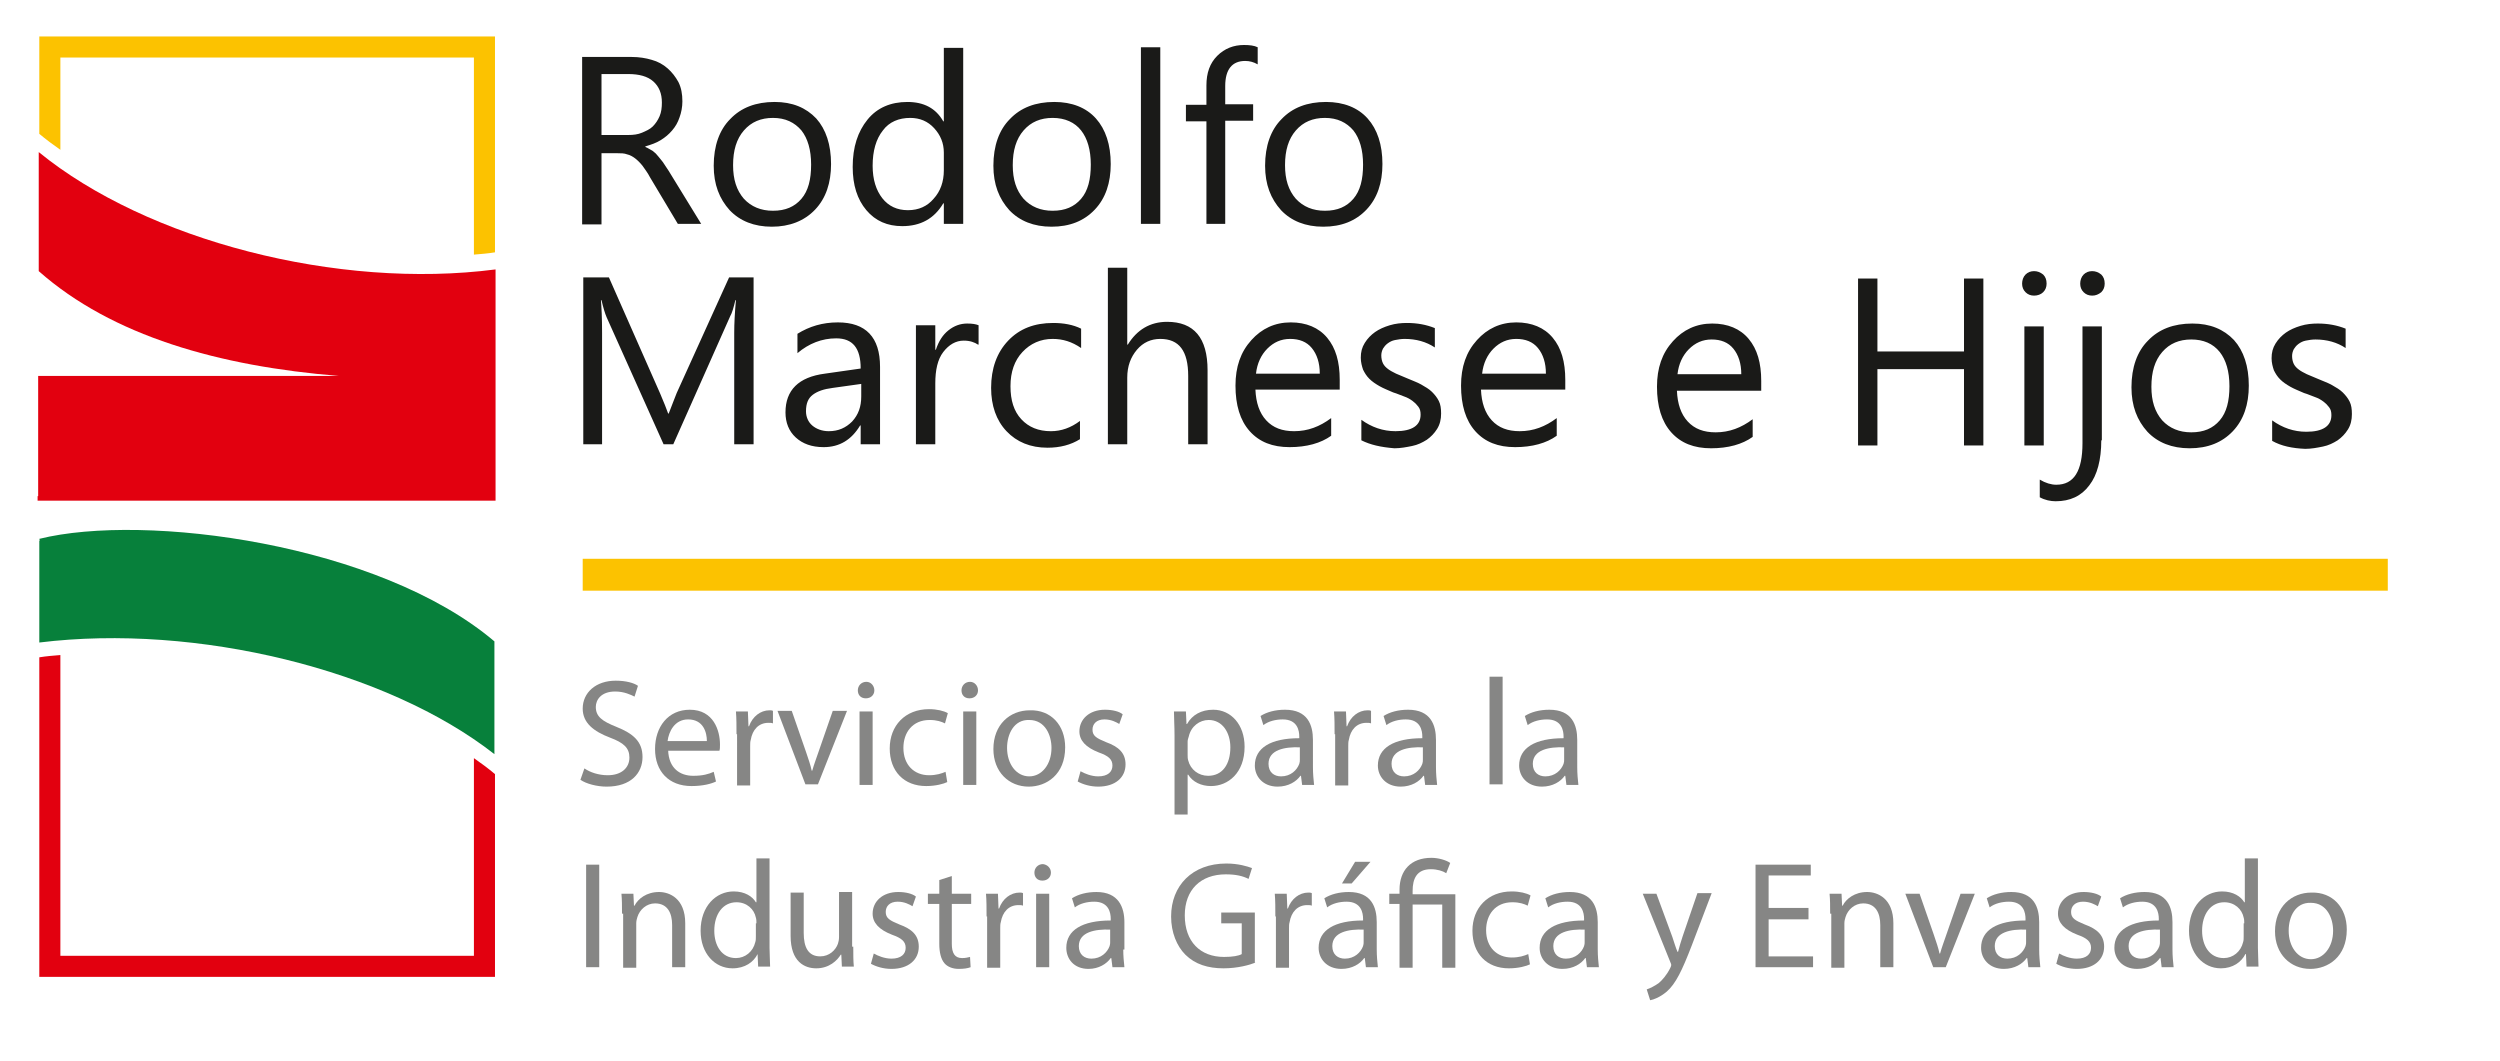 <?xml version="1.0" encoding="utf-8"?>
<!-- Generator: Adobe Illustrator 26.1.0, SVG Export Plug-In . SVG Version: 6.00 Build 0)  -->
<svg version="1.1" id="Capa_1" xmlns="http://www.w3.org/2000/svg" xmlns:xlink="http://www.w3.org/1999/xlink" x="0px" y="0px"
	 viewBox="0 0 438.9 186.2" style="enable-background:new 0 0 438.9 186.2;" xml:space="preserve">
<style type="text/css">
	.st0{fill-rule:evenodd;clip-rule:evenodd;fill:#FCC200;}
	.st1{fill-rule:evenodd;clip-rule:evenodd;fill:#E2000F;}
	.st2{fill:#1A1A18;}
	.st3{fill:#868685;}
	.st4{fill-rule:evenodd;clip-rule:evenodd;fill:#07803B;}
</style>
<path class="st0" d="M6.9,6.4h80v37.9c-1.2,0.2-2.5,0.3-3.7,0.4V10.1H10.6v16.2c-1.3-0.9-2.5-1.8-3.7-2.8V6.4z"/>
<path class="st1" d="M6.7,66v21.1H6.6v0.8c27.3,0,52.7,0,80.4,0V66h0V47.3c-27.7,3.6-61.2-5.1-80.2-20.6v20.9
	C19.7,59,38.5,64.3,59.5,66H6.7z"/>
<path class="st1" d="M86.9,171.5h-80v-56.1c1.2-0.2,2.5-0.3,3.7-0.4v52.8h72.6v-34.7c1.3,0.9,2.5,1.8,3.7,2.8V171.5z"/>
<rect x="102.3" y="98.1" class="st0" width="316.9" height="5.6"/>
<path class="st2" d="M309.2,68.6h-14.8c0.1,2.3,0.7,4.1,1.9,5.4c1.2,1.3,2.8,1.9,4.9,1.9c2.4,0,4.5-0.8,6.5-2.3v3.1
	c-1.8,1.3-4.3,2-7.3,2c-3,0-5.3-0.9-7-2.8c-1.7-1.9-2.5-4.6-2.5-8c0-3.3,0.9-5.9,2.8-8c1.8-2,4.1-3.1,6.9-3.1c2.7,0,4.9,0.9,6.4,2.7
	c1.5,1.8,2.2,4.2,2.2,7.4V68.6z M305.7,65.7c0-1.9-0.5-3.4-1.4-4.5c-0.9-1.1-2.2-1.6-3.8-1.6c-1.6,0-2.9,0.6-4,1.7
	c-1.1,1.1-1.8,2.6-2,4.4H305.7z M348.2,78.2h-3.4V64.8h-15.2v13.4h-3.4V48.9h3.4v12.8h15.2V48.9h3.4V78.2z M357.1,51.9
	c-0.6,0-1.1-0.2-1.5-0.6c-0.4-0.4-0.6-0.9-0.6-1.5c0-0.6,0.2-1.2,0.6-1.6c0.4-0.4,0.9-0.6,1.5-0.6c0.6,0,1.1,0.2,1.6,0.6
	c0.4,0.4,0.6,0.9,0.6,1.6c0,0.6-0.2,1.1-0.6,1.5C358.3,51.7,357.7,51.9,357.1,51.9z M358.8,78.2h-3.4V57.3h3.4V78.2z M368.9,77.3
	c0,3.4-0.7,6.1-2.1,7.9c-1.4,1.9-3.4,2.8-5.9,2.8c-0.9,0-1.9-0.2-2.8-0.7v-3.1c1,0.6,2,0.9,2.9,0.9c3.1,0,4.6-2.4,4.6-7.3V57.3h3.4
	V77.3z M367.3,51.9c-0.6,0-1.1-0.2-1.5-0.6c-0.4-0.4-0.6-0.9-0.6-1.5c0-0.6,0.2-1.2,0.6-1.6c0.4-0.4,0.9-0.6,1.5-0.6
	c0.6,0,1.1,0.2,1.6,0.6c0.4,0.4,0.6,0.9,0.6,1.6c0,0.6-0.2,1.1-0.6,1.5C368.4,51.7,367.9,51.9,367.3,51.9z M384.4,78.7
	c-3.1,0-5.6-1-7.4-2.9c-1.8-2-2.8-4.5-2.8-7.8c0-3.5,1-6.3,2.9-8.2c1.9-2,4.5-3,7.8-3c3.1,0,5.5,1,7.3,2.9c1.7,1.9,2.6,4.6,2.6,8
	c0,3.3-0.9,6-2.8,8C390.1,77.7,387.6,78.7,384.4,78.7z M384.7,59.6c-2.1,0-3.8,0.7-5.1,2.2c-1.3,1.5-1.9,3.5-1.9,6.1
	c0,2.5,0.6,4.4,1.9,5.9c1.3,1.4,3,2.1,5.1,2.1c2.2,0,3.8-0.7,5-2.1c1.2-1.4,1.7-3.4,1.7-6c0-2.6-0.6-4.6-1.7-6
	C388.5,60.3,386.8,59.6,384.7,59.6z M398.9,77.4v-3.6c1.8,1.3,3.8,2,6,2c2.9,0,4.4-1,4.4-2.9c0-0.6-0.1-1-0.4-1.4
	c-0.3-0.4-0.6-0.7-1-1c-0.4-0.3-0.9-0.6-1.5-0.8c-0.6-0.2-1.2-0.5-1.9-0.7c-0.9-0.4-1.7-0.7-2.4-1.1c-0.7-0.4-1.3-0.8-1.8-1.3
	c-0.5-0.5-0.8-1-1.1-1.6c-0.2-0.6-0.4-1.3-0.4-2.1c0-1,0.2-1.8,0.7-2.6c0.5-0.8,1.1-1.4,1.8-1.9c0.7-0.5,1.6-0.9,2.6-1.2
	c1-0.3,2-0.4,3-0.4c1.8,0,3.4,0.3,4.9,0.9v3.4c-1.5-1-3.3-1.5-5.3-1.5c-0.6,0-1.2,0.1-1.7,0.2c-0.5,0.1-0.9,0.3-1.3,0.6
	c-0.4,0.3-0.6,0.6-0.8,0.9c-0.2,0.4-0.3,0.8-0.3,1.2c0,0.5,0.1,1,0.3,1.4c0.2,0.4,0.5,0.7,0.9,1c0.4,0.3,0.8,0.5,1.4,0.8
	c0.5,0.2,1.2,0.5,1.9,0.8c0.9,0.4,1.8,0.7,2.5,1.1c0.7,0.4,1.4,0.8,1.9,1.3c0.5,0.5,0.9,1,1.2,1.6c0.3,0.6,0.4,1.3,0.4,2.2
	c0,1-0.2,1.9-0.7,2.7c-0.5,0.8-1.1,1.4-1.8,1.9c-0.8,0.5-1.6,0.9-2.6,1.1c-1,0.2-2,0.4-3.1,0.4C402.4,78.7,400.5,78.3,398.9,77.4z"
	/>
<path class="st2" d="M132.3,78h-3.4V58.4c0-1.6,0.1-3.5,0.3-5.7h-0.1c-0.3,1.3-0.6,2.3-0.9,2.8l-10,22.5h-1.7l-10-22.3
	c-0.3-0.7-0.6-1.7-0.9-3h-0.1c0.1,1.2,0.2,3.1,0.2,5.7V78h-3.3V48.7h4.5l9,20.4c0.7,1.6,1.1,2.7,1.4,3.5h0.1
	c0.6-1.6,1.1-2.8,1.4-3.6l9.2-20.3h4.3V78z M154.5,78h-3.4v-3.3h-0.1c-1.5,2.5-3.6,3.8-6.4,3.8c-2.1,0-3.7-0.6-4.9-1.7
	c-1.2-1.1-1.8-2.6-1.8-4.4c0-3.9,2.3-6.2,6.9-6.8l6.3-0.9c0-3.6-1.4-5.3-4.3-5.3c-2.5,0-4.8,0.9-6.8,2.6v-3.4c2.1-1.3,4.4-2,7.1-2
	c4.9,0,7.4,2.6,7.4,7.8V78z M151.2,67.4l-5,0.7c-1.6,0.2-2.7,0.6-3.5,1.2c-0.8,0.6-1.2,1.5-1.2,2.9c0,1,0.4,1.9,1.1,2.5
	c0.7,0.6,1.7,1,2.9,1c1.7,0,3-0.6,4.1-1.7c1.1-1.2,1.6-2.6,1.6-4.4V67.4z M171.7,60.5c-0.6-0.4-1.4-0.7-2.5-0.7
	c-1.4,0-2.6,0.7-3.6,2c-1,1.3-1.4,3.2-1.4,5.5V78h-3.4V57.1h3.4v4.3h0.1c0.5-1.5,1.2-2.6,2.2-3.4c1-0.8,2.1-1.2,3.3-1.2
	c0.9,0,1.5,0.1,2,0.3V60.5z M189.6,77.1c-1.6,1-3.5,1.5-5.7,1.5c-3,0-5.4-1-7.2-2.9c-1.8-1.9-2.7-4.5-2.7-7.6c0-3.4,1-6.2,3-8.3
	c2-2.1,4.6-3.1,7.9-3.1c1.8,0,3.5,0.3,4.9,1v3.4c-1.6-1.1-3.2-1.6-5-1.6c-2.1,0-3.9,0.8-5.3,2.3c-1.4,1.5-2.1,3.5-2.1,6
	c0,2.5,0.6,4.4,1.9,5.8c1.3,1.4,3,2.1,5.2,2.1c1.8,0,3.5-0.6,5.1-1.8V77.1z M212,78h-3.4V66c0-4.4-1.6-6.5-4.9-6.5
	c-1.6,0-3,0.6-4.1,1.9c-1.1,1.3-1.7,2.9-1.7,4.9V78h-3.4v-31h3.4v13.5h0.1c1.6-2.6,3.9-4,6.9-4c4.7,0,7.1,2.8,7.1,8.5V78z
	 M235.2,68.4h-14.8c0.1,2.3,0.7,4.1,1.9,5.4c1.2,1.3,2.8,1.9,4.9,1.9c2.4,0,4.5-0.8,6.5-2.3v3.1c-1.8,1.3-4.3,2-7.3,2
	c-3,0-5.3-0.9-7-2.8c-1.7-1.9-2.5-4.6-2.5-8c0-3.3,0.9-5.9,2.8-8c1.8-2,4.1-3.1,6.9-3.1c2.7,0,4.9,0.9,6.4,2.7
	c1.5,1.8,2.2,4.2,2.2,7.4V68.4z M231.7,65.6c0-1.9-0.5-3.4-1.4-4.5c-0.9-1.1-2.2-1.6-3.8-1.6c-1.6,0-2.9,0.6-4,1.7
	c-1.1,1.1-1.8,2.6-2,4.4H231.7z M239,77.3v-3.6c1.8,1.3,3.8,2,6,2c2.9,0,4.4-1,4.4-2.9c0-0.6-0.1-1-0.4-1.4c-0.3-0.4-0.6-0.7-1-1
	c-0.4-0.3-0.9-0.6-1.5-0.8c-0.6-0.2-1.2-0.5-1.9-0.7c-0.9-0.4-1.7-0.7-2.4-1.1c-0.7-0.4-1.3-0.8-1.8-1.3c-0.5-0.5-0.8-1-1.1-1.6
	c-0.2-0.6-0.4-1.3-0.4-2.1c0-1,0.2-1.8,0.7-2.6c0.5-0.8,1.1-1.4,1.8-1.9c0.7-0.5,1.6-0.9,2.6-1.2c1-0.3,2-0.4,3-0.4
	c1.8,0,3.4,0.3,4.9,0.9v3.4c-1.5-1-3.3-1.5-5.3-1.5c-0.6,0-1.2,0.1-1.7,0.2c-0.5,0.1-0.9,0.3-1.3,0.6c-0.4,0.3-0.6,0.6-0.8,0.9
	c-0.2,0.4-0.3,0.8-0.3,1.2c0,0.5,0.1,1,0.3,1.4c0.2,0.4,0.5,0.7,0.9,1c0.4,0.3,0.8,0.5,1.4,0.8c0.5,0.2,1.2,0.5,1.9,0.8
	c0.9,0.4,1.8,0.7,2.5,1.1c0.7,0.4,1.4,0.8,1.9,1.3c0.5,0.5,0.9,1,1.2,1.6c0.3,0.6,0.4,1.3,0.4,2.2c0,1-0.2,1.9-0.7,2.7
	c-0.5,0.8-1.1,1.4-1.8,1.9c-0.8,0.5-1.6,0.9-2.6,1.1c-1,0.2-2,0.4-3.1,0.4C242.4,78.5,240.6,78.1,239,77.3z M274.8,68.4H260
	c0.1,2.3,0.7,4.1,1.9,5.4c1.2,1.3,2.8,1.9,4.9,1.9c2.4,0,4.5-0.8,6.5-2.3v3.1c-1.8,1.3-4.3,2-7.3,2c-3,0-5.3-0.9-7-2.8
	c-1.7-1.9-2.5-4.6-2.5-8c0-3.3,0.9-5.9,2.8-8c1.8-2,4.1-3.1,6.9-3.1c2.7,0,4.9,0.9,6.4,2.7c1.5,1.8,2.2,4.2,2.2,7.4V68.4z
	 M271.4,65.6c0-1.9-0.5-3.4-1.4-4.5c-0.9-1.1-2.2-1.6-3.8-1.6c-1.6,0-2.9,0.6-4,1.7c-1.1,1.1-1.8,2.6-2,4.4H271.4z"/>
<path class="st2" d="M123.1,39.3h-4.1l-4.9-8.2c-0.4-0.8-0.9-1.4-1.3-2c-0.4-0.5-0.9-1-1.3-1.3c-0.4-0.3-0.9-0.6-1.4-0.7
	c-0.5-0.2-1.1-0.2-1.7-0.2h-2.8v12.5h-3.4V10h8.7c1.3,0,2.5,0.2,3.5,0.5c1.1,0.3,2,0.8,2.8,1.5c0.8,0.7,1.4,1.5,1.9,2.4
	c0.5,1,0.7,2.1,0.7,3.4c0,1-0.2,2-0.5,2.8c-0.3,0.9-0.7,1.6-1.3,2.3c-0.6,0.7-1.2,1.2-2,1.7c-0.8,0.5-1.7,0.8-2.7,1.1v0.1
	c0.5,0.2,0.9,0.5,1.3,0.7c0.4,0.3,0.7,0.6,1,1c0.3,0.4,0.7,0.8,1,1.3c0.3,0.5,0.7,1,1.1,1.7L123.1,39.3z M105.6,13.1v10.6h4.7
	c0.9,0,1.7-0.1,2.4-0.4c0.7-0.3,1.4-0.6,1.9-1.1c0.5-0.5,0.9-1.1,1.2-1.8c0.3-0.7,0.4-1.5,0.4-2.4c0-1.6-0.5-2.8-1.5-3.7
	c-1-0.9-2.5-1.3-4.4-1.3H105.6z M135.5,39.8c-3.1,0-5.6-1-7.4-2.9c-1.8-2-2.8-4.5-2.8-7.8c0-3.5,1-6.3,2.9-8.2c1.9-2,4.5-3,7.8-3
	c3.1,0,5.5,1,7.3,2.9c1.7,1.9,2.6,4.6,2.6,8c0,3.3-0.9,6-2.8,8C141.2,38.8,138.6,39.8,135.5,39.8z M135.7,20.7
	c-2.1,0-3.8,0.7-5.1,2.2c-1.3,1.5-1.9,3.5-1.9,6.1c0,2.5,0.6,4.4,1.9,5.9c1.3,1.4,3,2.1,5.1,2.1c2.2,0,3.8-0.7,5-2.1
	c1.2-1.4,1.7-3.4,1.7-6c0-2.6-0.6-4.6-1.7-6C139.5,21.5,137.9,20.7,135.7,20.7z M169.1,39.3h-3.4v-3.6h-0.1c-1.6,2.7-4,4-7.2,4
	c-2.6,0-4.7-0.9-6.3-2.8c-1.6-1.9-2.4-4.4-2.4-7.6c0-3.5,0.9-6.2,2.6-8.3c1.7-2.1,4.1-3.1,7-3.1c2.9,0,5,1.1,6.3,3.4h0.1V8.4h3.4
	V39.3z M165.7,29.9v-3.1c0-1.7-0.6-3.1-1.7-4.3c-1.1-1.2-2.5-1.8-4.2-1.8c-2,0-3.7,0.7-4.8,2.2c-1.2,1.5-1.8,3.6-1.8,6.2
	c0,2.4,0.6,4.3,1.7,5.7c1.1,1.4,2.6,2.1,4.5,2.1c1.9,0,3.4-0.7,4.5-2C165.1,33.6,165.7,31.9,165.7,29.9z M184.6,39.8
	c-3.1,0-5.6-1-7.4-2.9c-1.8-2-2.8-4.5-2.8-7.8c0-3.5,1-6.3,2.9-8.2c1.9-2,4.5-3,7.8-3c3.1,0,5.6,1,7.3,2.9c1.7,1.9,2.6,4.6,2.6,8
	c0,3.3-0.9,6-2.8,8C190.3,38.8,187.8,39.8,184.6,39.8z M184.8,20.7c-2.1,0-3.8,0.7-5.1,2.2c-1.3,1.5-1.9,3.5-1.9,6.1
	c0,2.5,0.6,4.4,1.9,5.9c1.3,1.4,3,2.1,5.1,2.1c2.2,0,3.8-0.7,5-2.1c1.2-1.4,1.7-3.4,1.7-6c0-2.6-0.6-4.6-1.7-6
	C188.7,21.5,187,20.7,184.8,20.7z M203.7,39.3h-3.4v-31h3.4V39.3z M220.8,11.3c-0.7-0.4-1.4-0.6-2.2-0.6c-2.3,0-3.5,1.5-3.5,4.4v3.2
	h4.9v2.9h-4.9v18.1h-3.3V21.3h-3.6v-2.9h3.6V15c0-2.2,0.6-3.9,1.9-5.2c1.3-1.3,2.9-1.9,4.7-1.9c1,0,1.8,0.1,2.4,0.4V11.3z
	 M232.3,39.8c-3.1,0-5.6-1-7.4-2.9c-1.8-2-2.8-4.5-2.8-7.8c0-3.5,1-6.3,2.9-8.2c1.9-2,4.5-3,7.8-3c3.1,0,5.6,1,7.3,2.9
	c1.7,1.9,2.6,4.6,2.6,8c0,3.3-0.9,6-2.8,8C238,38.8,235.5,39.8,232.3,39.8z M232.6,20.7c-2.1,0-3.8,0.7-5.1,2.2
	c-1.3,1.5-1.9,3.5-1.9,6.1c0,2.5,0.6,4.4,1.9,5.9c1.3,1.4,3,2.1,5.1,2.1c2.2,0,3.8-0.7,5-2.1c1.2-1.4,1.7-3.4,1.7-6
	c0-2.6-0.6-4.6-1.7-6C236.4,21.5,234.8,20.7,232.6,20.7z"/>
<g>
	<path class="st3" d="M102.6,134.9c1,0.7,2.5,1.2,4.1,1.2c2.4,0,3.8-1.3,3.8-3.1c0-1.7-1-2.6-3.4-3.5c-2.9-1.1-4.8-2.6-4.8-5.1
		c0-2.8,2.3-4.9,5.8-4.9c1.8,0,3.2,0.4,3.9,0.9l-0.6,1.9c-0.6-0.3-1.8-0.9-3.4-0.9c-2.5,0-3.4,1.5-3.4,2.7c0,1.7,1.1,2.5,3.6,3.5
		c3,1.2,4.6,2.6,4.6,5.3c0,2.8-2,5.2-6.3,5.2c-1.7,0-3.6-0.5-4.6-1.2L102.6,134.9z"/>
	<path class="st3" d="M117.3,131.7c0.1,3.2,2.1,4.5,4.4,4.5c1.7,0,2.7-0.3,3.6-0.7l0.4,1.7c-0.8,0.4-2.3,0.8-4.3,0.8
		c-4,0-6.4-2.6-6.4-6.5c0-3.9,2.3-6.9,6.1-6.9c4.2,0,5.3,3.7,5.3,6.1c0,0.5,0,0.8-0.1,1.1H117.3z M124.1,130.1
		c0-1.5-0.6-3.8-3.3-3.8c-2.4,0-3.4,2.2-3.6,3.8H124.1z"/>
	<path class="st3" d="M129.3,128.9c0-1.5,0-2.8-0.1-4h2.1l0.1,2.6h0.1c0.6-1.7,2-2.8,3.6-2.8c0.2,0,0.4,0,0.6,0.1v2.2
		c-0.2-0.1-0.5-0.1-0.8-0.1c-1.7,0-2.8,1.2-3.1,3c-0.1,0.3-0.1,0.7-0.1,1.1v6.9h-2.3V128.9z"/>
	<path class="st3" d="M139,124.8l2.5,7.2c0.4,1.2,0.8,2.3,1,3.3h0.1c0.3-1.1,0.7-2.1,1.1-3.3l2.5-7.2h2.5l-5.1,12.9h-2.2l-4.9-12.9
		H139z"/>
	<path class="st3" d="M153.5,121.2c0,0.8-0.6,1.4-1.5,1.4c-0.9,0-1.4-0.6-1.4-1.4s0.6-1.5,1.5-1.5
		C152.9,119.7,153.5,120.4,153.5,121.2z M150.9,137.8v-12.9h2.3v12.9H150.9z"/>
	<path class="st3" d="M166.3,137.3c-0.6,0.3-2,0.7-3.7,0.7c-3.9,0-6.4-2.6-6.4-6.6c0-4,2.7-6.9,6.9-6.9c1.4,0,2.6,0.3,3.3,0.7
		l-0.5,1.8c-0.6-0.3-1.4-0.6-2.7-0.6c-3,0-4.6,2.2-4.6,4.9c0,3,1.9,4.8,4.5,4.8c1.3,0,2.2-0.3,2.9-0.6L166.3,137.3z"/>
	<path class="st3" d="M171.7,121.2c0,0.8-0.6,1.4-1.5,1.4c-0.9,0-1.4-0.6-1.4-1.4s0.6-1.5,1.5-1.5
		C171.1,119.7,171.7,120.4,171.7,121.2z M169.1,137.8v-12.9h2.3v12.9H169.1z"/>
	<path class="st3" d="M187,131.2c0,4.8-3.3,6.9-6.4,6.9c-3.5,0-6.2-2.6-6.2-6.6c0-4.3,2.9-6.8,6.4-6.8
		C184.5,124.6,187,127.3,187,131.2z M176.8,131.3c0,2.8,1.6,5,3.9,5c2.2,0,3.9-2.1,3.9-5c0-2.2-1.1-4.9-3.9-4.9
		C178,126.3,176.8,128.9,176.8,131.3z"/>
	<path class="st3" d="M189.7,135.4c0.7,0.4,1.9,0.9,3.1,0.9c1.7,0,2.5-0.8,2.5-1.9c0-1.1-0.7-1.7-2.4-2.3c-2.3-0.9-3.4-2.1-3.4-3.7
		c0-2.1,1.7-3.8,4.5-3.8c1.3,0,2.5,0.3,3.1,0.8l-0.6,1.7c-0.5-0.3-1.4-0.8-2.6-0.8c-1.4,0-2.1,0.8-2.1,1.8c0,1.1,0.7,1.5,2.4,2.2
		c2.2,0.8,3.4,1.9,3.4,3.9c0,2.3-1.8,3.9-4.8,3.9c-1.4,0-2.7-0.4-3.6-0.9L189.7,135.4z"/>
	<path class="st3" d="M206.2,129.1c0-1.7-0.1-3-0.1-4.2h2.1l0.1,2.2h0.1c0.9-1.6,2.5-2.5,4.6-2.5c3.1,0,5.5,2.6,5.5,6.5
		c0,4.6-2.9,6.9-5.9,6.9c-1.7,0-3.2-0.7-4-2h-0.1v7h-2.3V129.1z M208.5,132.5c0,0.3,0,0.7,0.1,1c0.4,1.6,1.8,2.7,3.5,2.7
		c2.5,0,3.9-2,3.9-5c0-2.6-1.4-4.8-3.8-4.8c-1.6,0-3.1,1.1-3.5,2.9c-0.1,0.3-0.2,0.6-0.2,0.9V132.5z"/>
	<path class="st3" d="M230.5,134.7c0,1.1,0.1,2.2,0.2,3.1h-2.1l-0.2-1.6h-0.1c-0.7,1-2.1,1.9-4,1.9c-2.6,0-4-1.8-4-3.7
		c0-3.1,2.8-4.8,7.8-4.8v-0.3c0-1-0.3-3-2.9-3c-1.2,0-2.5,0.3-3.4,1l-0.5-1.6c1.1-0.7,2.6-1.1,4.3-1.1c4,0,4.9,2.7,4.9,5.3V134.7z
		 M228.2,131.2c-2.6-0.1-5.5,0.4-5.5,2.9c0,1.5,1,2.2,2.2,2.2c1.7,0,2.8-1.1,3.2-2.2c0.1-0.3,0.1-0.5,0.1-0.7V131.2z"/>
	<path class="st3" d="M234.3,128.9c0-1.5,0-2.8-0.1-4h2.1l0.1,2.6h0.1c0.6-1.7,2-2.8,3.6-2.8c0.2,0,0.4,0,0.6,0.1v2.2
		c-0.2-0.1-0.5-0.1-0.8-0.1c-1.7,0-2.8,1.2-3.1,3c-0.1,0.3-0.1,0.7-0.1,1.1v6.9h-2.3V128.9z"/>
	<path class="st3" d="M252.1,134.7c0,1.1,0.1,2.2,0.2,3.1h-2.1l-0.2-1.6h-0.1c-0.7,1-2.1,1.9-4,1.9c-2.6,0-4-1.8-4-3.7
		c0-3.1,2.8-4.8,7.8-4.8v-0.3c0-1-0.3-3-2.9-3c-1.2,0-2.5,0.3-3.4,1l-0.5-1.6c1.1-0.7,2.6-1.1,4.3-1.1c4,0,4.9,2.7,4.9,5.3V134.7z
		 M249.8,131.2c-2.6-0.1-5.5,0.4-5.5,2.9c0,1.5,1,2.2,2.2,2.2c1.7,0,2.8-1.1,3.2-2.2c0.1-0.3,0.1-0.5,0.1-0.7V131.2z"/>
	<path class="st3" d="M261.5,118.8h2.3v18.9h-2.3V118.8z"/>
	<path class="st3" d="M276.9,134.7c0,1.1,0.1,2.2,0.2,3.1H275l-0.2-1.6h-0.1c-0.7,1-2.1,1.9-4,1.9c-2.6,0-4-1.8-4-3.7
		c0-3.1,2.8-4.8,7.8-4.8v-0.3c0-1-0.3-3-2.9-3c-1.2,0-2.5,0.3-3.4,1l-0.5-1.6c1.1-0.7,2.6-1.1,4.3-1.1c4,0,4.9,2.7,4.9,5.3V134.7z
		 M274.6,131.2c-2.6-0.1-5.5,0.4-5.5,2.9c0,1.5,1,2.2,2.2,2.2c1.7,0,2.8-1.1,3.2-2.2c0.1-0.3,0.1-0.5,0.1-0.7V131.2z"/>
	<path class="st3" d="M105.2,151.8v18h-2.3v-18H105.2z"/>
	<path class="st3" d="M109.2,160.4c0-1.4,0-2.4-0.1-3.5h2.1l0.1,2.1h0.1c0.6-1.2,2.1-2.4,4.3-2.4c1.8,0,4.6,1.1,4.6,5.5v7.7h-2.3
		v-7.4c0-2.1-0.8-3.8-3-3.8c-1.5,0-2.7,1.1-3.1,2.4c-0.1,0.3-0.2,0.7-0.2,1.1v7.8h-2.3V160.4z"/>
	<path class="st3" d="M135.1,150.8v15.6c0,1.1,0.1,2.5,0.1,3.3h-2.1l-0.1-2.2H133c-0.7,1.4-2.2,2.5-4.4,2.5c-3.1,0-5.6-2.6-5.6-6.6
		c0-4.3,2.7-6.9,5.8-6.9c2,0,3.3,0.9,3.9,1.9h0.1v-7.7H135.1z M132.8,162.1c0-0.3,0-0.7-0.1-1c-0.3-1.5-1.6-2.7-3.4-2.7
		c-2.4,0-3.9,2.1-3.9,5c0,2.6,1.3,4.8,3.8,4.8c1.6,0,3-1.1,3.4-2.8c0.1-0.3,0.1-0.6,0.1-1V162.1z"/>
	<path class="st3" d="M149.8,166.2c0,1.4,0,2.5,0.1,3.5h-2.1l-0.1-2.1h-0.1c-0.6,1-2,2.4-4.3,2.4c-2,0-4.5-1.1-4.5-5.7v-7.6h2.3v7.1
		c0,2.5,0.8,4.1,2.9,4.1c1.6,0,2.7-1.1,3.1-2.2c0.1-0.3,0.2-0.7,0.2-1.2v-7.9h2.3V166.2z"/>
	<path class="st3" d="M153.4,167.4c0.7,0.4,1.9,0.9,3.1,0.9c1.7,0,2.5-0.8,2.5-1.9c0-1.1-0.7-1.7-2.4-2.3c-2.3-0.9-3.4-2.1-3.4-3.7
		c0-2.1,1.7-3.8,4.5-3.8c1.3,0,2.5,0.3,3.1,0.8l-0.6,1.7c-0.5-0.3-1.4-0.8-2.6-0.8c-1.4,0-2.1,0.8-2.1,1.8c0,1.1,0.7,1.5,2.4,2.2
		c2.2,0.8,3.4,1.9,3.4,3.9c0,2.3-1.8,3.9-4.8,3.9c-1.4,0-2.7-0.4-3.6-0.9L153.4,167.4z"/>
	<path class="st3" d="M167.1,153.8v3.1h3.4v1.8h-3.4v7c0,1.6,0.5,2.5,1.8,2.5c0.6,0,1-0.1,1.4-0.2l0.1,1.8c-0.5,0.2-1.2,0.3-2.1,0.3
		c-1.1,0-2-0.4-2.5-1c-0.6-0.7-0.9-1.9-0.9-3.4v-7h-2v-1.8h2v-2.4L167.1,153.8z"/>
	<path class="st3" d="M173.2,160.9c0-1.5,0-2.8-0.1-4h2.1l0.1,2.6h0.1c0.6-1.7,2-2.8,3.6-2.8c0.2,0,0.4,0,0.6,0.1v2.2
		c-0.2-0.1-0.5-0.1-0.8-0.1c-1.7,0-2.8,1.2-3.1,3c-0.1,0.3-0.1,0.7-0.1,1.1v6.9h-2.3V160.9z"/>
	<path class="st3" d="M184.5,153.2c0,0.8-0.6,1.4-1.5,1.4c-0.9,0-1.4-0.6-1.4-1.4c0-0.8,0.6-1.5,1.5-1.5
		C183.9,151.8,184.5,152.4,184.5,153.2z M181.9,169.8v-12.9h2.3v12.9H181.9z"/>
	<path class="st3" d="M197.2,166.7c0,1.1,0.1,2.2,0.2,3.1h-2.1l-0.2-1.6H195c-0.7,1-2.1,1.9-3.9,1.9c-2.6,0-3.9-1.8-3.9-3.7
		c0-3.1,2.8-4.8,7.8-4.8v-0.3c0-1-0.3-3-2.9-3c-1.2,0-2.5,0.3-3.4,1l-0.5-1.6c1.1-0.7,2.6-1.1,4.3-1.1c3.9,0,4.9,2.7,4.9,5.3V166.7z
		 M194.9,163.2c-2.6-0.1-5.5,0.4-5.5,2.9c0,1.5,1,2.2,2.2,2.2c1.7,0,2.8-1.1,3.2-2.2c0.1-0.3,0.1-0.5,0.1-0.7V163.2z"/>
	<path class="st3" d="M220.4,169c-1,0.4-3.1,1-5.6,1c-2.7,0-5-0.7-6.7-2.4c-1.5-1.5-2.5-3.9-2.5-6.7c0-5.4,3.7-9.3,9.7-9.3
		c2.1,0,3.7,0.5,4.5,0.8l-0.6,1.9c-1-0.5-2.2-0.8-4-0.8c-4.4,0-7.2,2.7-7.2,7.2c0,4.6,2.7,7.3,6.9,7.3c1.5,0,2.6-0.2,3.1-0.5v-5.4
		h-3.6v-1.9h5.9V169z"/>
	<path class="st3" d="M223.9,160.9c0-1.5,0-2.8-0.1-4h2.1l0.1,2.6h0.1c0.6-1.7,2-2.8,3.6-2.8c0.2,0,0.4,0,0.6,0.1v2.2
		c-0.2-0.1-0.5-0.1-0.8-0.1c-1.7,0-2.8,1.2-3.1,3c-0.1,0.3-0.1,0.7-0.1,1.1v6.9h-2.3V160.9z"/>
	<path class="st3" d="M241.7,166.7c0,1.1,0.1,2.2,0.2,3.1h-2.1l-0.2-1.6h-0.1c-0.7,1-2.1,1.9-4,1.9c-2.6,0-4-1.8-4-3.7
		c0-3.1,2.8-4.8,7.8-4.8v-0.3c0-1-0.3-3-2.9-3c-1.2,0-2.5,0.3-3.4,1l-0.5-1.6c1.1-0.7,2.6-1.1,4.3-1.1c4,0,4.9,2.7,4.9,5.3V166.7z
		 M239.4,163.2c-2.6-0.1-5.5,0.4-5.5,2.9c0,1.5,1,2.2,2.2,2.2c1.7,0,2.8-1.1,3.2-2.2c0.1-0.3,0.1-0.5,0.1-0.7V163.2z M240.6,151.3
		l-3.3,3.8h-1.7l2.3-3.8H240.6z"/>
	<path class="st3" d="M245.7,169.8v-11.1h-1.8v-1.8h1.8v-0.7c0-3.4,2-5.6,5.6-5.6c1.2,0,2.6,0.4,3.3,0.9l-0.7,1.8
		c-0.6-0.4-1.6-0.7-2.7-0.7c-2.5,0-3.2,1.7-3.2,3.8v0.6h7.5v12.9h-2.3v-11.1H248v11.1H245.7z"/>
	<path class="st3" d="M268.6,169.3c-0.6,0.3-2,0.7-3.7,0.7c-3.9,0-6.4-2.6-6.4-6.6c0-4,2.7-6.9,6.9-6.9c1.4,0,2.6,0.3,3.3,0.7
		l-0.5,1.8c-0.6-0.3-1.4-0.6-2.7-0.6c-3,0-4.6,2.2-4.6,4.9c0,3,1.9,4.8,4.5,4.8c1.3,0,2.2-0.3,2.9-0.6L268.6,169.3z"/>
	<path class="st3" d="M280.5,166.7c0,1.1,0.1,2.2,0.2,3.1h-2.1l-0.2-1.6h-0.1c-0.7,1-2.1,1.9-4,1.9c-2.6,0-4-1.8-4-3.7
		c0-3.1,2.8-4.8,7.8-4.8v-0.3c0-1-0.3-3-2.9-3c-1.2,0-2.5,0.3-3.4,1l-0.5-1.6c1.1-0.7,2.6-1.1,4.3-1.1c4,0,4.9,2.7,4.9,5.3V166.7z
		 M278.2,163.2c-2.6-0.1-5.5,0.4-5.5,2.9c0,1.5,1,2.2,2.2,2.2c1.7,0,2.8-1.1,3.2-2.2c0.1-0.3,0.1-0.5,0.1-0.7V163.2z"/>
	<path class="st3" d="M290.8,156.9l2.8,7.6c0.3,0.9,0.6,1.9,0.9,2.6h0.1c0.2-0.8,0.5-1.8,0.8-2.7l2.6-7.6h2.5l-3.5,9.2
		c-1.7,4.4-2.8,6.7-4.4,8.1c-1.2,1-2.3,1.4-2.9,1.5l-0.6-1.9c0.6-0.2,1.4-0.6,2.1-1.1c0.6-0.5,1.4-1.4,2-2.6
		c0.1-0.2,0.2-0.4,0.2-0.6s-0.1-0.3-0.2-0.6l-4.8-11.9H290.8z"/>
	<path class="st3" d="M317.5,161.4h-7v6.5h7.8v1.9h-10.1v-18h9.7v1.9h-7.4v5.7h7V161.4z"/>
	<path class="st3" d="M321.3,160.4c0-1.4,0-2.4-0.1-3.5h2.1l0.1,2.1h0.1c0.6-1.2,2.1-2.4,4.3-2.4c1.8,0,4.6,1.1,4.6,5.5v7.7h-2.3
		v-7.4c0-2.1-0.8-3.8-3-3.8c-1.5,0-2.7,1.1-3.1,2.4c-0.1,0.3-0.2,0.7-0.2,1.1v7.8h-2.3V160.4z"/>
	<path class="st3" d="M337,156.9l2.5,7.2c0.4,1.2,0.8,2.3,1,3.3h0.1c0.3-1.1,0.7-2.1,1.1-3.3l2.5-7.2h2.5l-5.1,12.9h-2.2l-4.9-12.9
		H337z"/>
	<path class="st3" d="M358,166.7c0,1.1,0.1,2.2,0.2,3.1h-2.1l-0.2-1.6h-0.1c-0.7,1-2.1,1.9-4,1.9c-2.6,0-4-1.8-4-3.7
		c0-3.1,2.8-4.8,7.8-4.8v-0.3c0-1-0.3-3-2.9-3c-1.2,0-2.5,0.3-3.4,1l-0.5-1.6c1.1-0.7,2.6-1.1,4.3-1.1c4,0,4.9,2.7,4.9,5.3V166.7z
		 M355.7,163.2c-2.6-0.1-5.5,0.4-5.5,2.9c0,1.5,1,2.2,2.2,2.2c1.7,0,2.8-1.1,3.2-2.2c0.1-0.3,0.1-0.5,0.1-0.7V163.2z"/>
	<path class="st3" d="M361.5,167.4c0.7,0.4,1.9,0.9,3.1,0.9c1.7,0,2.5-0.8,2.5-1.9c0-1.1-0.7-1.7-2.4-2.3c-2.3-0.9-3.4-2.1-3.4-3.7
		c0-2.1,1.7-3.8,4.5-3.8c1.3,0,2.5,0.3,3.1,0.8l-0.6,1.7c-0.5-0.3-1.4-0.8-2.6-0.8c-1.4,0-2.1,0.8-2.1,1.8c0,1.1,0.7,1.5,2.4,2.2
		c2.2,0.8,3.4,1.9,3.4,3.9c0,2.3-1.8,3.9-4.8,3.9c-1.4,0-2.7-0.4-3.6-0.9L361.5,167.4z"/>
	<path class="st3" d="M381.4,166.7c0,1.1,0.1,2.2,0.2,3.1h-2.1l-0.2-1.6h-0.1c-0.7,1-2.1,1.9-4,1.9c-2.6,0-4-1.8-4-3.7
		c0-3.1,2.8-4.8,7.8-4.8v-0.3c0-1-0.3-3-2.9-3c-1.2,0-2.5,0.3-3.4,1l-0.5-1.6c1.1-0.7,2.6-1.1,4.3-1.1c4,0,4.9,2.7,4.9,5.3V166.7z
		 M379.2,163.2c-2.6-0.1-5.5,0.4-5.5,2.9c0,1.5,1,2.2,2.2,2.2c1.7,0,2.8-1.1,3.2-2.2c0.1-0.3,0.1-0.5,0.1-0.7V163.2z"/>
	<path class="st3" d="M396.4,150.8v15.6c0,1.1,0.1,2.5,0.1,3.3h-2.1l-0.1-2.2h-0.1c-0.7,1.4-2.2,2.5-4.3,2.5c-3.1,0-5.6-2.6-5.6-6.6
		c0-4.3,2.7-6.9,5.8-6.9c2,0,3.3,0.9,3.9,1.9h0.1v-7.7H396.4z M394,162.1c0-0.3,0-0.7-0.1-1c-0.3-1.5-1.6-2.7-3.4-2.7
		c-2.4,0-3.9,2.1-3.9,5c0,2.6,1.3,4.8,3.8,4.8c1.6,0,3-1.1,3.4-2.8c0.1-0.3,0.1-0.6,0.1-1V162.1z"/>
	<path class="st3" d="M412,163.2c0,4.8-3.3,6.9-6.4,6.9c-3.5,0-6.2-2.6-6.2-6.6c0-4.3,2.9-6.8,6.4-6.8
		C409.5,156.6,412,159.3,412,163.2z M401.8,163.4c0,2.8,1.6,5,3.9,5c2.2,0,3.9-2.1,3.9-5c0-2.2-1.1-4.9-3.9-4.9
		C403,158.4,401.8,160.9,401.8,163.4z"/>
</g>
<path class="st4" d="M6.9,94.6L7,94.9H6.9v17.9c27.6-3.4,61,4.8,79.9,19.6v-19.8C66.5,95.4,25.4,90,6.9,94.6"/>
</svg>
